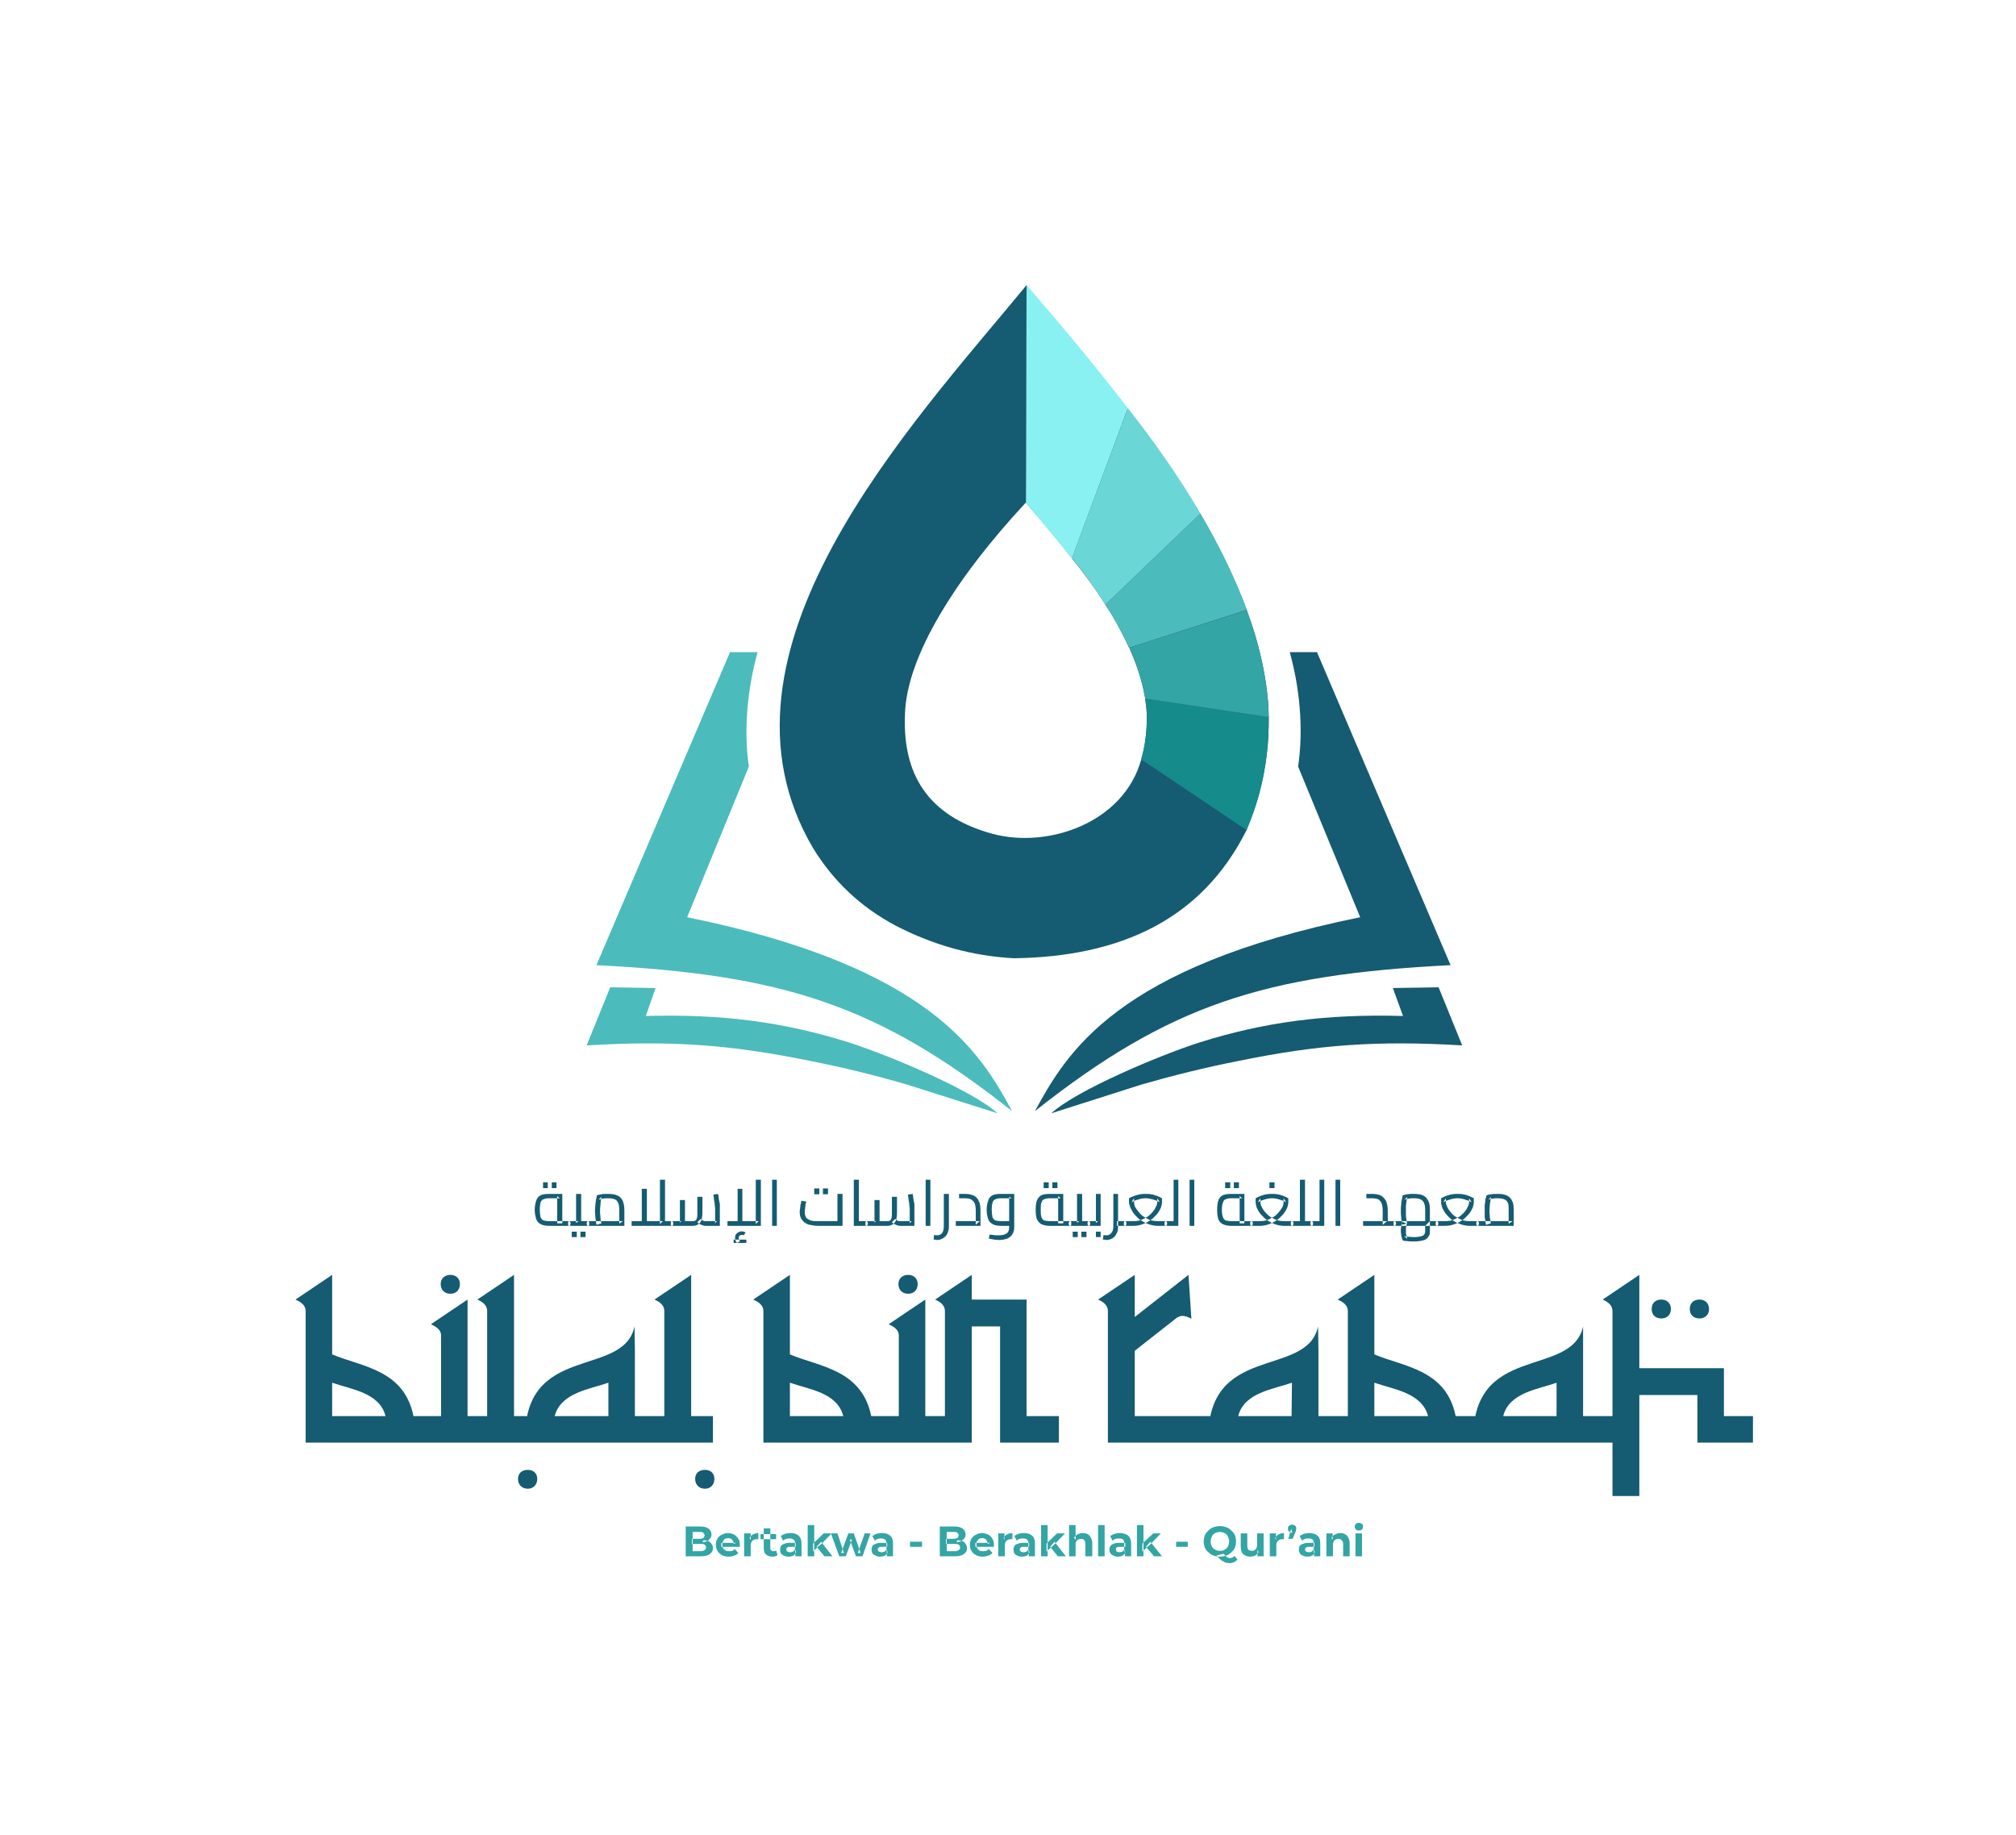 <svg width="511" height="465" viewBox="0 0 511 465" fill="none" xmlns="http://www.w3.org/2000/svg">
<path fill-rule="evenodd" clip-rule="evenodd" d="M173.811 394.376V386.831H177.491C178.411 386.831 179.148 387.015 179.608 387.383C180.068 387.751 180.344 388.212 180.344 388.856C180.344 389.224 180.252 389.592 179.976 389.868C179.792 390.144 179.608 390.328 179.24 390.512C178.872 390.696 178.503 390.788 178.043 390.788L178.319 390.328C178.78 390.328 179.148 390.42 179.516 390.512C179.884 390.696 180.16 390.88 180.344 391.248C180.62 391.524 180.712 391.892 180.712 392.352C180.712 392.996 180.436 393.456 179.884 393.824C179.424 394.192 178.687 394.376 177.675 394.376H173.811ZM175.559 393.088H177.583C178.043 393.088 178.319 392.996 178.595 392.812C178.78 392.72 178.964 392.444 178.964 392.168C178.964 391.8 178.78 391.616 178.595 391.432C178.319 391.248 178.043 391.248 177.583 391.248H175.375V389.96H177.215C177.675 389.96 178.043 389.868 178.227 389.776C178.411 389.592 178.595 389.316 178.595 389.04C178.595 388.764 178.411 388.58 178.227 388.396C178.043 388.212 177.675 388.212 177.215 388.212H175.559V393.088ZM184.76 394.468C184.116 394.468 183.472 394.376 183.012 394.1C182.552 393.824 182.092 393.456 181.816 392.996C181.632 392.536 181.448 392.076 181.448 391.524C181.448 390.88 181.54 390.42 181.816 389.96C182.092 389.5 182.46 389.132 182.92 388.948C183.38 388.672 183.932 388.488 184.484 388.488C185.128 388.488 185.588 388.672 186.048 388.856C186.509 389.132 186.877 389.5 187.153 389.96C187.429 390.328 187.521 390.88 187.521 391.524C187.521 391.616 187.521 391.616 187.521 391.708C187.521 391.8 187.521 391.892 187.521 391.984H182.828V390.972H186.601L185.956 391.248C185.956 390.972 185.956 390.696 185.772 390.512C185.68 390.236 185.496 390.144 185.312 389.96C185.036 389.868 184.852 389.776 184.576 389.776C184.3 389.776 184.024 389.868 183.748 389.96C183.564 390.144 183.38 390.236 183.288 390.512C183.196 390.696 183.104 390.972 183.104 391.34V391.524C183.104 391.892 183.196 392.168 183.288 392.352C183.472 392.628 183.656 392.812 183.932 392.904C184.116 393.088 184.484 393.088 184.76 393.088C185.128 393.088 185.404 393.088 185.588 392.996C185.864 392.904 186.048 392.72 186.232 392.536L187.153 393.548C186.877 393.824 186.509 394.1 186.14 394.192C185.68 394.376 185.22 394.468 184.76 394.468ZM188.625 394.376V388.58H190.281V390.236L190.005 389.776C190.189 389.316 190.465 389.04 190.833 388.856C191.201 388.672 191.661 388.488 192.213 388.488V390.052C192.121 390.052 192.121 390.052 192.029 390.052C191.937 390.052 191.937 390.052 191.845 390.052C191.385 390.052 191.017 390.144 190.741 390.42C190.465 390.696 190.281 391.064 190.281 391.616V394.376H188.625ZM195.802 394.468C195.066 394.468 194.606 394.284 194.146 393.916C193.777 393.64 193.593 393.088 193.593 392.352V387.291H195.25V392.352C195.25 392.628 195.342 392.812 195.526 392.904C195.618 393.088 195.802 393.088 195.986 393.088C196.262 393.088 196.538 393.088 196.722 392.904L197.09 394.1C196.998 394.192 196.722 394.284 196.538 394.376C196.262 394.468 195.986 394.468 195.802 394.468ZM192.765 390.052V388.764H196.722V390.052H192.765ZM201.599 394.376V393.272L201.506 392.996V390.972C201.506 390.604 201.414 390.328 201.138 390.144C200.954 389.96 200.586 389.868 200.218 389.868C199.85 389.868 199.574 389.868 199.298 389.96C198.93 390.052 198.746 390.236 198.47 390.42L197.918 389.224C198.194 389.04 198.562 388.856 199.022 388.672C199.482 388.58 199.942 388.488 200.402 388.488C201.322 388.488 201.967 388.764 202.427 389.132C202.887 389.592 203.163 390.236 203.163 391.064V394.376H201.599ZM199.85 394.468C199.39 394.468 199.022 394.376 198.654 394.192C198.378 394.1 198.102 393.824 197.918 393.64C197.826 393.364 197.734 392.996 197.734 392.72C197.734 392.352 197.826 392.076 197.918 391.8C198.102 391.524 198.378 391.34 198.746 391.248C199.114 391.064 199.574 390.972 200.218 390.972H201.691V391.984H200.402C199.942 391.984 199.666 391.984 199.574 392.168C199.39 392.26 199.298 392.444 199.298 392.628C199.298 392.812 199.39 392.996 199.574 393.18C199.758 393.272 199.942 393.364 200.31 393.364C200.586 393.364 200.77 393.272 201.046 393.18C201.23 392.996 201.414 392.812 201.506 392.536L201.783 393.364C201.599 393.732 201.414 394.008 201.138 394.192C200.77 394.376 200.402 394.468 199.85 394.468ZM206.107 393.18V391.156L208.775 388.58H210.8L208.223 391.248L207.303 391.984L206.107 393.18ZM204.727 394.376V386.463H206.383V394.376H204.727ZM208.959 394.376L207.027 391.984L208.131 390.696L210.984 394.376H208.959ZM212.732 394.376L210.616 388.58H212.272L213.928 393.548H213.192L215.032 388.58H216.412L218.161 393.548H217.425L219.173 388.58H220.645L218.621 394.376H216.965L215.4 390.144H215.952L214.388 394.376H212.732ZM224.786 394.376V393.272L224.694 392.996V390.972C224.694 390.604 224.602 390.328 224.325 390.144C224.141 389.96 223.773 389.868 223.405 389.868C223.037 389.868 222.761 389.868 222.485 389.96C222.209 390.052 221.933 390.236 221.749 390.42L221.105 389.224C221.381 389.04 221.841 388.856 222.209 388.672C222.669 388.58 223.129 388.488 223.589 388.488C224.51 388.488 225.154 388.764 225.614 389.132C226.166 389.592 226.35 390.236 226.35 391.064V394.376H224.786ZM223.037 394.468C222.577 394.468 222.209 394.376 221.933 394.192C221.565 394.1 221.289 393.824 221.105 393.64C221.013 393.364 220.921 392.996 220.921 392.72C220.921 392.352 221.013 392.076 221.105 391.8C221.289 391.524 221.565 391.34 221.933 391.248C222.301 391.064 222.761 390.972 223.405 390.972H224.878V391.984H223.589C223.129 391.984 222.853 391.984 222.761 392.168C222.577 392.26 222.485 392.444 222.485 392.628C222.485 392.812 222.577 392.996 222.761 393.18C222.945 393.272 223.129 393.364 223.497 393.364C223.773 393.364 223.957 393.272 224.233 393.18C224.418 392.996 224.602 392.812 224.694 392.536L224.97 393.364C224.878 393.732 224.602 394.008 224.325 394.192C223.957 394.376 223.589 394.468 223.037 394.468ZM230.674 391.984V390.696H233.711V391.984H230.674ZM238.219 394.376V386.831H241.9C242.82 386.831 243.556 387.015 244.016 387.383C244.476 387.751 244.752 388.212 244.752 388.856C244.752 389.224 244.66 389.592 244.384 389.868C244.2 390.144 243.924 390.328 243.648 390.512C243.28 390.696 242.912 390.788 242.452 390.788L242.636 390.328C243.188 390.328 243.556 390.42 243.924 390.512C244.292 390.696 244.568 390.88 244.752 391.248C244.936 391.524 245.12 391.892 245.12 392.352C245.12 392.996 244.844 393.456 244.292 393.824C243.832 394.192 243.096 394.376 242.084 394.376H238.219ZM239.968 393.088H241.992C242.452 393.088 242.728 392.996 243.004 392.812C243.188 392.72 243.372 392.444 243.372 392.168C243.372 391.8 243.188 391.616 243.004 391.432C242.728 391.248 242.452 391.248 241.992 391.248H239.784V389.96H241.624C242.084 389.96 242.36 389.868 242.636 389.776C242.82 389.592 243.004 389.316 243.004 389.04C243.004 388.764 242.82 388.58 242.636 388.396C242.36 388.212 242.084 388.212 241.624 388.212H239.968V393.088ZM249.169 394.468C248.525 394.468 247.881 394.376 247.421 394.1C246.868 393.824 246.5 393.456 246.224 392.996C245.948 392.536 245.856 392.076 245.856 391.524C245.856 390.88 245.948 390.42 246.224 389.96C246.5 389.5 246.868 389.132 247.329 388.948C247.789 388.672 248.341 388.488 248.893 388.488C249.537 388.488 249.997 388.672 250.457 388.856C250.917 389.132 251.285 389.5 251.561 389.96C251.837 390.328 251.929 390.88 251.929 391.524C251.929 391.616 251.929 391.616 251.929 391.708C251.929 391.8 251.929 391.892 251.929 391.984H247.237V390.972H251.009L250.365 391.248C250.365 390.972 250.273 390.696 250.181 390.512C250.089 390.236 249.905 390.144 249.721 389.96C249.445 389.868 249.261 389.776 248.985 389.776C248.617 389.776 248.433 389.868 248.157 389.96C247.973 390.144 247.789 390.236 247.697 390.512C247.513 390.696 247.513 390.972 247.513 391.34V391.524C247.513 391.892 247.605 392.168 247.697 392.352C247.881 392.628 248.065 392.812 248.249 392.904C248.525 393.088 248.801 393.088 249.169 393.088C249.537 393.088 249.721 393.088 249.997 392.996C250.181 392.904 250.457 392.72 250.641 392.536L251.561 393.548C251.285 393.824 250.917 394.1 250.549 394.192C250.089 394.376 249.629 394.468 249.169 394.468ZM253.033 394.376V388.58H254.597V390.236L254.413 389.776C254.597 389.316 254.874 389.04 255.242 388.856C255.61 388.672 256.07 388.488 256.622 388.488V390.052C256.53 390.052 256.53 390.052 256.438 390.052C256.346 390.052 256.346 390.052 256.254 390.052C255.794 390.052 255.426 390.144 255.15 390.42C254.874 390.696 254.689 391.064 254.689 391.616V394.376H253.033ZM260.762 394.376V393.272L260.67 392.996V390.972C260.67 390.604 260.578 390.328 260.302 390.144C260.118 389.96 259.75 389.868 259.382 389.868C259.014 389.868 258.738 389.868 258.462 389.96C258.094 390.052 257.91 390.236 257.726 390.42L257.082 389.224C257.358 389.04 257.818 388.856 258.186 388.672C258.646 388.58 259.106 388.488 259.566 388.488C260.486 388.488 261.13 388.764 261.59 389.132C262.142 389.592 262.326 390.236 262.326 391.064V394.376H260.762ZM259.014 394.468C258.554 394.468 258.186 394.376 257.818 394.192C257.542 394.1 257.266 393.824 257.082 393.64C256.99 393.364 256.898 392.996 256.898 392.72C256.898 392.352 256.99 392.076 257.082 391.8C257.266 391.524 257.542 391.34 257.91 391.248C258.278 391.064 258.738 390.972 259.382 390.972H260.854V391.984H259.566C259.106 391.984 258.83 391.984 258.738 392.168C258.554 392.26 258.462 392.444 258.462 392.628C258.462 392.812 258.554 392.996 258.738 393.18C258.922 393.272 259.106 393.364 259.474 393.364C259.75 393.364 259.934 393.272 260.21 393.18C260.394 392.996 260.578 392.812 260.67 392.536L260.946 393.364C260.762 393.732 260.578 394.008 260.302 394.192C259.934 394.376 259.566 394.468 259.014 394.468ZM265.271 393.18V391.156L267.939 388.58H269.964L267.387 391.248L266.559 391.984L265.271 393.18ZM263.891 394.376V386.463H265.547V394.376H263.891ZM268.123 394.376L266.191 391.984L267.295 390.696L270.148 394.376H268.123ZM274.472 388.488C274.932 388.488 275.3 388.58 275.668 388.764C276.036 388.948 276.312 389.224 276.496 389.684C276.68 390.052 276.864 390.512 276.864 391.064V394.376H275.116V391.34C275.116 390.88 275.024 390.512 274.84 390.328C274.656 390.052 274.38 389.96 274.012 389.96C273.736 389.96 273.46 390.052 273.276 390.144C273.092 390.236 272.908 390.42 272.816 390.604C272.632 390.88 272.632 391.156 272.632 391.524V394.376H270.976V386.463H272.632V390.236L272.264 389.684C272.448 389.316 272.724 389.04 273.092 388.856C273.46 388.672 273.92 388.488 274.472 388.488ZM278.337 394.376V386.463H279.993V394.376H278.337ZM285.146 394.376V393.272L284.961 392.996V390.972C284.961 390.604 284.869 390.328 284.685 390.144C284.409 389.96 284.133 389.868 283.673 389.868C283.397 389.868 283.029 389.868 282.753 389.96C282.477 390.052 282.201 390.236 282.017 390.42L281.373 389.224C281.741 389.04 282.109 388.856 282.569 388.672C282.937 388.58 283.397 388.488 283.857 388.488C284.777 388.488 285.422 388.764 285.974 389.132C286.434 389.592 286.71 390.236 286.71 391.064V394.376H285.146ZM283.305 394.468C282.937 394.468 282.477 394.376 282.201 394.192C281.833 394.1 281.649 393.824 281.465 393.64C281.281 393.364 281.189 392.996 281.189 392.72C281.189 392.352 281.281 392.076 281.465 391.8C281.649 391.524 281.833 391.34 282.201 391.248C282.569 391.064 283.121 390.972 283.673 390.972H285.238V391.984H283.857C283.489 391.984 283.213 391.984 283.029 392.168C282.845 392.26 282.845 392.444 282.845 392.628C282.845 392.812 282.937 392.996 283.029 393.18C283.213 393.272 283.489 393.364 283.765 393.364C284.041 393.364 284.317 393.272 284.501 393.18C284.777 392.996 284.869 392.812 284.961 392.536L285.238 393.364C285.146 393.732 284.869 394.008 284.593 394.192C284.225 394.376 283.857 394.468 283.305 394.468ZM289.562 393.18V391.156L292.322 388.58H294.255L291.678 391.248L290.85 391.984L289.562 393.18ZM288.182 394.376V386.463H289.838V394.376H288.182ZM292.506 394.376L290.482 391.984L291.586 390.696L294.531 394.376H292.506ZM298.119 391.984V390.696H301.064V391.984H298.119ZM309.253 394.468C308.609 394.468 308.057 394.376 307.596 394.192C307.044 394.008 306.676 393.732 306.308 393.364C305.94 393.088 305.572 392.628 305.388 392.168C305.204 391.708 305.112 391.156 305.112 390.604C305.112 390.052 305.204 389.592 305.388 389.04C305.572 388.58 305.94 388.212 306.308 387.844C306.676 387.475 307.044 387.199 307.596 387.015C308.057 386.831 308.609 386.739 309.253 386.739C309.805 386.739 310.357 386.831 310.817 387.015C311.369 387.199 311.737 387.475 312.105 387.844C312.473 388.212 312.841 388.58 313.025 389.04C313.209 389.5 313.301 390.052 313.301 390.604C313.301 391.156 313.209 391.708 313.025 392.168C312.841 392.628 312.473 393.088 312.105 393.364C311.737 393.732 311.369 394.008 310.817 394.192C310.357 394.376 309.805 394.468 309.253 394.468ZM311.645 396.125C311.369 396.125 311.093 396.033 310.817 396.033C310.541 395.941 310.357 395.849 310.081 395.665C309.805 395.573 309.529 395.389 309.253 395.112C308.977 394.836 308.701 394.56 308.333 394.192L310.173 393.732C310.357 394.008 310.541 394.192 310.725 394.376C310.909 394.56 311.093 394.652 311.185 394.744C311.369 394.744 311.553 394.836 311.737 394.836C312.197 394.836 312.565 394.652 312.933 394.284L313.669 395.204C313.209 395.757 312.473 396.125 311.645 396.125ZM309.253 392.996C309.529 392.996 309.897 392.996 310.173 392.812C310.449 392.72 310.633 392.536 310.909 392.352C311.093 392.168 311.277 391.892 311.369 391.616C311.461 391.34 311.553 390.972 311.553 390.604C311.553 390.236 311.461 389.96 311.369 389.684C311.277 389.316 311.093 389.132 310.909 388.856C310.633 388.672 310.449 388.488 310.173 388.396C309.897 388.304 309.529 388.212 309.253 388.212C308.885 388.212 308.609 388.304 308.241 388.396C307.965 388.488 307.78 388.672 307.504 388.856C307.32 389.132 307.136 389.316 307.044 389.684C306.952 389.96 306.86 390.236 306.86 390.604C306.86 390.972 306.952 391.34 307.044 391.616C307.136 391.892 307.32 392.168 307.504 392.352C307.78 392.536 307.965 392.72 308.241 392.812C308.609 392.996 308.885 392.996 309.253 392.996ZM316.89 394.468C316.43 394.468 316.062 394.376 315.694 394.192C315.233 394.008 314.957 393.732 314.773 393.364C314.589 392.904 314.497 392.444 314.497 391.892V388.58H316.154V391.616C316.154 392.076 316.246 392.444 316.43 392.72C316.614 392.904 316.982 392.996 317.35 392.996C317.534 392.996 317.81 392.996 317.994 392.812C318.178 392.72 318.362 392.536 318.454 392.352C318.546 392.076 318.638 391.8 318.638 391.432V388.58H320.294V394.376H318.73V392.812L319.006 393.272C318.822 393.64 318.546 393.916 318.178 394.192C317.81 394.376 317.35 394.468 316.89 394.468ZM321.858 394.376V388.58H323.423V390.236L323.239 389.776C323.423 389.316 323.699 389.04 324.067 388.856C324.435 388.672 324.895 388.488 325.447 388.488V390.052C325.355 390.052 325.263 390.052 325.263 390.052C325.171 390.052 325.171 390.052 325.079 390.052C324.619 390.052 324.251 390.144 323.975 390.42C323.699 390.696 323.515 391.064 323.515 391.616V394.376H321.858ZM326.551 389.96L327.287 387.383L327.563 388.396C327.195 388.396 327.011 388.304 326.735 388.12C326.551 387.936 326.459 387.659 326.459 387.383C326.459 387.015 326.551 386.831 326.735 386.647C327.011 386.463 327.195 386.371 327.471 386.371C327.839 386.371 328.023 386.463 328.299 386.647C328.483 386.831 328.575 387.015 328.575 387.383C328.575 387.475 328.575 387.567 328.483 387.659C328.483 387.751 328.483 387.844 328.483 387.936C328.391 388.12 328.391 388.212 328.299 388.396L327.655 389.96H326.551ZM333.084 394.376V393.272L332.992 392.996V390.972C332.992 390.604 332.9 390.328 332.716 390.144C332.44 389.96 332.164 389.868 331.704 389.868C331.336 389.868 331.06 389.868 330.784 389.96C330.507 390.052 330.231 390.236 330.047 390.42L329.403 389.224C329.771 389.04 330.139 388.856 330.507 388.672C330.968 388.58 331.428 388.488 331.888 388.488C332.808 388.488 333.452 388.764 333.912 389.132C334.464 389.592 334.648 390.236 334.648 391.064V394.376H333.084ZM331.336 394.468C330.876 394.468 330.507 394.376 330.231 394.192C329.863 394.1 329.587 393.824 329.495 393.64C329.311 393.364 329.219 392.996 329.219 392.72C329.219 392.352 329.311 392.076 329.403 391.8C329.587 391.524 329.863 391.34 330.231 391.248C330.599 391.064 331.06 390.972 331.704 390.972H333.176V391.984H331.888C331.428 391.984 331.152 391.984 331.06 392.168C330.876 392.26 330.784 392.444 330.784 392.628C330.784 392.812 330.876 392.996 331.06 393.18C331.244 393.272 331.52 393.364 331.796 393.364C332.072 393.364 332.256 393.272 332.532 393.18C332.716 392.996 332.9 392.812 332.992 392.536L333.268 393.364C333.176 393.732 332.9 394.008 332.624 394.192C332.256 394.376 331.888 394.468 331.336 394.468ZM339.709 388.488C340.169 388.488 340.537 388.58 340.905 388.764C341.273 388.948 341.549 389.224 341.733 389.684C342.009 390.052 342.101 390.512 342.101 391.064V394.376H340.445V391.34C340.445 390.88 340.353 390.512 340.077 390.328C339.893 390.052 339.617 389.96 339.249 389.96C338.973 389.96 338.697 390.052 338.513 390.144C338.329 390.236 338.144 390.42 338.052 390.604C337.96 390.88 337.868 391.156 337.868 391.524V394.376H336.212V388.58H337.776V390.236L337.5 389.684C337.684 389.316 337.96 389.04 338.421 388.856C338.789 388.672 339.157 388.488 339.709 388.488ZM343.573 394.376V388.58H345.229V394.376H343.573ZM344.401 387.844C344.125 387.844 343.849 387.751 343.665 387.567C343.481 387.383 343.389 387.107 343.389 386.831C343.389 386.647 343.481 386.371 343.665 386.187C343.849 386.003 344.125 385.911 344.401 385.911C344.769 385.911 344.953 386.003 345.229 386.187C345.413 386.371 345.505 386.555 345.505 386.831C345.505 387.107 345.413 387.383 345.229 387.567C345.045 387.751 344.769 387.844 344.401 387.844Z" fill="#32A5A4"/>
<path fill-rule="evenodd" clip-rule="evenodd" d="M139.214 310.645C138.202 310.645 137.466 310.461 137.006 310.185C136.454 309.909 136.086 309.449 135.902 308.897C135.718 308.253 135.534 307.517 135.534 306.597C135.534 305.677 135.718 304.849 135.902 304.297C136.086 303.652 136.454 303.192 137.006 302.916C137.466 302.64 138.202 302.548 139.214 302.548H142.527V310.001H141.239V303.1L141.883 303.652H139.214C138.57 303.652 138.11 303.744 137.742 303.928C137.374 304.02 137.19 304.297 137.006 304.757C136.914 305.125 136.822 305.769 136.822 306.597C136.822 307.333 136.914 307.977 137.006 308.437C137.19 308.805 137.374 309.081 137.742 309.265C138.11 309.357 138.57 309.449 139.214 309.449H144.275V310.645H139.214ZM144.275 310.645V309.449C144.367 309.449 144.367 309.449 144.459 309.541C144.459 309.541 144.551 309.541 144.551 309.633C144.551 309.633 144.551 309.725 144.551 309.817C144.643 309.909 144.643 309.909 144.643 310.001C144.643 310.093 144.643 310.185 144.551 310.277C144.551 310.369 144.551 310.369 144.551 310.461C144.551 310.553 144.459 310.553 144.459 310.553C144.367 310.645 144.367 310.645 144.275 310.645ZM137.65 301.076V299.604H138.846V301.076H137.65ZM139.858 301.076V299.604H141.055V301.076H139.858ZM147.311 310.645V309.449H149.06V310.645H147.311ZM149.06 310.645V309.449C149.152 309.449 149.152 309.449 149.244 309.541C149.244 309.541 149.336 309.541 149.336 309.633C149.336 309.633 149.336 309.725 149.336 309.817C149.336 309.909 149.336 309.909 149.336 310.001C149.336 310.093 149.336 310.185 149.336 310.277C149.336 310.369 149.336 310.369 149.336 310.461C149.336 310.553 149.244 310.553 149.244 310.553C149.152 310.645 149.152 310.645 149.06 310.645ZM144.275 310.645C144.183 310.645 144.183 310.645 144.091 310.553C144.091 310.553 144.091 310.553 143.999 310.461C143.999 310.369 143.999 310.369 143.999 310.277C143.999 310.185 143.999 310.093 143.999 310.001C143.999 309.909 143.999 309.817 143.999 309.725C143.999 309.633 143.999 309.633 144.091 309.541C144.183 309.449 144.183 309.449 144.275 309.449V310.645ZM144.275 310.645V309.449H146.667L146.023 309.909V302.548H147.311V310.645H144.275ZM144.919 313.498V312.118H146.207V313.498H144.919ZM147.127 313.498V312.118H148.416V313.498H147.127ZM149.06 310.645V309.449H157.893L156.973 310.093V306.689C156.973 305.861 156.881 305.309 156.697 304.849C156.513 304.389 156.237 304.113 155.868 303.928C155.408 303.744 154.856 303.652 154.12 303.652C153.66 303.652 153.2 303.652 152.74 303.744C152.372 303.836 152.004 303.928 151.728 304.02L152.464 303.284C152.464 303.468 152.372 303.836 152.28 304.205C152.28 304.665 152.188 305.033 152.188 305.493C152.096 305.953 152.096 306.413 152.096 306.873C152.096 307.333 152.096 307.793 152.188 308.253C152.188 308.621 152.28 309.081 152.28 309.357C152.372 309.725 152.372 309.909 152.464 310.001L151.268 310.369C151.176 310.277 151.084 310.001 151.084 309.633C150.992 309.357 150.992 308.897 150.9 308.437C150.9 307.885 150.808 307.425 150.808 306.873C150.808 306.321 150.9 305.769 150.9 305.309C150.992 304.849 150.992 304.389 151.084 303.928C151.176 303.56 151.268 303.192 151.268 302.916C151.544 302.824 151.912 302.732 152.464 302.64C152.924 302.548 153.476 302.548 154.12 302.548C155.04 302.548 155.776 302.64 156.421 302.916C157.065 303.192 157.525 303.652 157.801 304.205C158.077 304.849 158.261 305.585 158.261 306.689V310.645H149.06ZM149.06 310.645C148.968 310.645 148.968 310.645 148.876 310.553C148.876 310.553 148.784 310.553 148.784 310.461C148.784 310.369 148.784 310.369 148.784 310.277C148.692 310.185 148.692 310.093 148.692 310.001C148.692 309.909 148.784 309.817 148.784 309.725C148.784 309.633 148.784 309.633 148.876 309.541C148.876 309.449 148.968 309.449 149.06 309.449V310.645ZM168.566 310.645V309.449H170.314V310.645H168.566ZM160.101 310.645V309.449H168.014L167.278 310.185V298.96H168.566V310.645H160.101ZM162.677 309.449V301.26H163.966V309.449H162.677ZM170.314 310.645V309.449C170.406 309.449 170.406 309.449 170.498 309.541C170.498 309.541 170.59 309.541 170.59 309.633C170.59 309.633 170.59 309.725 170.59 309.817C170.682 309.909 170.682 309.909 170.682 310.001C170.682 310.093 170.682 310.185 170.59 310.277C170.59 310.369 170.59 310.369 170.59 310.461C170.59 310.553 170.498 310.553 170.498 310.553C170.406 310.645 170.406 310.645 170.314 310.645ZM178.872 310.645C178.503 310.645 178.135 310.553 177.767 310.369C177.399 310.277 177.031 310.001 176.755 309.725L177.583 308.897C177.859 309.081 178.043 309.265 178.227 309.357C178.411 309.449 178.595 309.449 178.872 309.449H181.724L181.264 310.001V306.137C181.264 305.953 181.172 305.677 181.172 305.309C181.172 304.941 181.08 304.573 180.988 304.113C180.988 303.652 180.896 303.192 180.804 302.732L182 302.548C182.092 302.916 182.184 303.284 182.184 303.744C182.276 304.205 182.368 304.665 182.46 305.125C182.46 305.493 182.46 305.861 182.46 306.137V310.645H178.872ZM170.314 310.645V309.449H172.707L172.339 309.817V304.113H173.627V310.645H170.314ZM173.627 310.645V309.449H175.467C175.835 309.449 176.111 309.449 176.295 309.265C176.479 309.173 176.571 308.989 176.663 308.621C176.755 308.345 176.755 307.885 176.755 307.241V303.284H178.043V307.241C178.043 308.069 177.951 308.713 177.767 309.265C177.583 309.725 177.307 310.093 176.939 310.277C176.571 310.553 176.019 310.645 175.467 310.645H173.627ZM170.314 310.645C170.222 310.645 170.222 310.645 170.13 310.553C170.13 310.553 170.038 310.553 170.038 310.461C170.038 310.369 170.038 310.369 170.038 310.277C170.038 310.185 170.038 310.093 170.038 310.001C170.038 309.909 170.038 309.817 170.038 309.725C170.038 309.633 170.038 309.633 170.13 309.541C170.13 309.449 170.222 309.449 170.314 309.449V310.645ZM184.392 310.645V309.449H192.305L191.569 310.185V298.96H192.857V310.645H184.392ZM186.969 309.449V301.26H188.165V309.449H186.969ZM186.785 314.97C186.693 314.786 186.509 314.51 186.417 314.326C186.324 314.142 186.324 313.958 186.324 313.682C186.324 313.406 186.324 313.13 186.509 312.854C186.693 312.578 186.877 312.394 187.153 312.302C187.429 312.118 187.705 312.026 187.981 312.026C188.165 312.026 188.349 312.118 188.533 312.118C188.717 312.21 188.809 312.21 188.993 312.302L188.533 313.038C188.441 313.038 188.349 312.946 188.257 312.946C188.257 312.946 188.165 312.946 188.073 312.946C187.797 312.946 187.613 313.038 187.429 313.13C187.337 313.314 187.245 313.498 187.245 313.682C187.245 313.866 187.245 313.958 187.337 314.142C187.337 314.234 187.429 314.326 187.613 314.51L186.785 314.97ZM185.956 314.97V314.142H189.177V314.97H185.956ZM195.71 310.645V298.96H196.906V310.645H195.71ZM207.487 310.645C206.475 310.645 205.555 310.461 204.819 310.277C204.175 310.001 203.623 309.633 203.255 309.081C202.887 308.621 202.703 307.977 202.703 307.149C202.703 306.873 202.703 306.597 202.795 306.321C202.795 306.045 202.887 305.769 202.887 305.401C202.979 305.125 202.979 304.941 203.071 304.665C203.071 304.481 203.071 304.297 203.163 304.297L204.359 304.481C204.359 304.665 204.267 304.941 204.175 305.217C204.175 305.493 204.083 305.861 204.083 306.137C203.991 306.505 203.991 306.873 203.991 307.149C203.991 307.517 203.991 307.885 204.175 308.161C204.267 308.529 204.451 308.713 204.727 308.897C205.003 309.081 205.371 309.265 205.831 309.357C206.291 309.449 206.843 309.449 207.487 309.449H212.272V302.548H213.56V310.645H207.487ZM206.383 302.64V301.168H207.671V302.64H206.383ZM208.591 302.64V301.168H209.88V302.64H208.591ZM217.701 310.645V309.449H219.633V310.645H217.701ZM216.412 310.645V298.96H217.701V310.645H216.412ZM219.633 310.645V309.449C219.725 309.449 219.725 309.449 219.817 309.541C219.817 309.541 219.909 309.541 219.909 309.633C219.909 309.633 219.909 309.725 219.909 309.817C220.001 309.909 220.001 309.909 220.001 310.001C220.001 310.093 220.001 310.185 219.909 310.277C219.909 310.369 219.909 310.369 219.909 310.461C219.909 310.553 219.817 310.553 219.817 310.553C219.725 310.645 219.725 310.645 219.633 310.645ZM228.19 310.645C227.822 310.645 227.454 310.553 227.086 310.369C226.718 310.277 226.35 310.001 226.074 309.725L226.902 308.897C227.178 309.081 227.362 309.265 227.546 309.357C227.73 309.449 227.914 309.449 228.19 309.449H231.042L230.582 310.001V306.137C230.582 305.953 230.49 305.677 230.49 305.309C230.49 304.941 230.398 304.573 230.306 304.113C230.306 303.652 230.214 303.192 230.122 302.732L231.318 302.548C231.41 302.916 231.502 303.284 231.502 303.744C231.594 304.205 231.686 304.665 231.778 305.125C231.778 305.493 231.778 305.861 231.778 306.137V310.645H228.19ZM219.633 310.645V309.449H222.025L221.657 309.817V304.113H222.945V310.645H219.633ZM222.945 310.645V309.449H224.786C225.154 309.449 225.43 309.449 225.614 309.265C225.798 309.173 225.89 308.989 225.982 308.621C226.074 308.345 226.074 307.885 226.074 307.241V303.284H227.362V307.241C227.362 308.069 227.27 308.713 227.086 309.265C226.902 309.725 226.626 310.093 226.258 310.277C225.89 310.553 225.338 310.645 224.786 310.645H222.945ZM219.633 310.645C219.541 310.645 219.541 310.645 219.449 310.553C219.449 310.553 219.357 310.553 219.357 310.461C219.357 310.369 219.357 310.369 219.357 310.277C219.357 310.185 219.357 310.093 219.357 310.001C219.357 309.909 219.357 309.817 219.357 309.725C219.357 309.633 219.357 309.633 219.449 309.541C219.449 309.449 219.541 309.449 219.633 309.449V310.645ZM234.631 310.645V298.96H235.827V310.645H234.631ZM237.575 314.234C237.391 314.234 237.207 314.142 237.115 314.142C236.931 314.142 236.747 314.142 236.655 314.142L236.747 312.946C236.931 312.946 237.023 313.038 237.207 313.038C237.299 313.038 237.483 313.038 237.575 313.038C238.035 313.038 238.495 312.854 238.771 312.486C239.047 312.118 239.231 311.565 239.231 310.829V302.548H240.52V310.829C240.52 311.565 240.336 312.118 240.152 312.578C239.876 313.13 239.507 313.498 239.047 313.774C238.587 314.05 238.127 314.234 237.575 314.234ZM242.268 310.645V309.449H248.341L247.329 310.369V306.873C247.329 306.045 247.237 305.401 247.052 304.941C246.868 304.481 246.5 304.205 246.132 303.928C245.672 303.744 245.12 303.652 244.476 303.652H243.096V302.548H244.476C245.304 302.548 246.04 302.64 246.684 302.916C247.329 303.192 247.789 303.652 248.065 304.297C248.433 304.941 248.525 305.769 248.525 306.873V310.645H242.268ZM253.217 314.234C252.849 314.234 252.481 314.142 252.021 314.142C251.653 314.05 251.193 313.958 250.641 313.866L250.825 312.854C251.377 312.946 251.929 312.946 252.297 313.038C252.665 313.038 252.941 313.038 253.217 313.038C254.137 313.038 254.782 312.854 255.242 312.486C255.61 312.21 255.794 311.657 255.794 311.013V303.284L256.438 303.652H253.769C253.125 303.652 252.665 303.744 252.297 303.928C251.929 304.02 251.745 304.297 251.561 304.757C251.469 305.125 251.377 305.769 251.377 306.597C251.377 307.333 251.469 307.977 251.561 308.437C251.745 308.805 251.929 309.081 252.297 309.265C252.665 309.357 253.125 309.449 253.769 309.449H255.794V310.645H253.769C252.757 310.645 252.021 310.461 251.561 310.185C251.009 309.909 250.641 309.449 250.457 308.897C250.273 308.253 250.089 307.517 250.089 306.597C250.089 305.677 250.273 304.849 250.457 304.297C250.641 303.652 251.009 303.192 251.561 302.916C252.021 302.64 252.757 302.548 253.769 302.548H257.082V311.013C257.082 311.75 256.898 312.302 256.622 312.762C256.346 313.222 255.886 313.59 255.334 313.866C254.782 314.05 254.045 314.234 253.217 314.234ZM266.099 310.645C265.179 310.645 264.443 310.461 263.891 310.185C263.431 309.909 263.063 309.449 262.787 308.897C262.603 308.253 262.511 307.517 262.511 306.597C262.511 305.677 262.603 304.849 262.787 304.297C263.063 303.652 263.431 303.192 263.891 302.916C264.443 302.64 265.179 302.548 266.099 302.548H269.503V310.001H268.215V303.1L268.859 303.652H266.099C265.547 303.652 264.995 303.744 264.627 303.928C264.351 304.02 264.075 304.297 263.983 304.757C263.799 305.125 263.799 305.769 263.799 306.597C263.799 307.333 263.799 307.977 263.983 308.437C264.075 308.805 264.351 309.081 264.627 309.265C264.995 309.357 265.547 309.449 266.099 309.449H271.252V310.645H266.099ZM271.252 310.645V309.449C271.252 309.449 271.344 309.449 271.436 309.541C271.436 309.541 271.436 309.541 271.528 309.633C271.528 309.633 271.528 309.725 271.528 309.817C271.528 309.909 271.528 309.909 271.528 310.001C271.528 310.093 271.528 310.185 271.528 310.277C271.528 310.369 271.528 310.369 271.528 310.461C271.436 310.553 271.436 310.553 271.436 310.553C271.344 310.645 271.252 310.645 271.252 310.645ZM264.535 301.076V299.604H265.823V301.076H264.535ZM266.743 301.076V299.604H268.031V301.076H266.743ZM274.288 310.645V309.449H276.036V310.645H274.288ZM276.036 310.645V309.449C276.036 309.449 276.128 309.449 276.128 309.541C276.22 309.541 276.22 309.541 276.22 309.633C276.312 309.633 276.312 309.725 276.312 309.817C276.312 309.909 276.312 309.909 276.312 310.001C276.312 310.093 276.312 310.185 276.312 310.277C276.312 310.369 276.312 310.369 276.22 310.461C276.22 310.553 276.22 310.553 276.128 310.553C276.128 310.645 276.036 310.645 276.036 310.645ZM271.252 310.645C271.16 310.645 271.16 310.645 271.068 310.553C271.068 310.553 270.976 310.553 270.976 310.461C270.976 310.369 270.976 310.369 270.884 310.277C270.884 310.185 270.884 310.093 270.884 310.001C270.884 309.909 270.884 309.817 270.976 309.725C270.976 309.633 270.976 309.633 271.068 309.541C271.068 309.449 271.16 309.449 271.252 309.449V310.645ZM271.252 310.645V309.449H273.552L273 309.909V302.548H274.288V310.645H271.252ZM271.896 313.498V312.118H273.184V313.498H271.896ZM274.104 313.498V312.118H275.392V313.498H274.104ZM276.036 310.645V309.449H278.337L277.785 309.909V302.548H278.981V310.645H276.036ZM276.036 310.645C275.944 310.645 275.852 310.645 275.852 310.553C275.76 310.553 275.76 310.553 275.76 310.461C275.76 310.369 275.668 310.369 275.668 310.277C275.668 310.185 275.668 310.093 275.668 310.001C275.668 309.909 275.668 309.817 275.668 309.725C275.76 309.633 275.76 309.633 275.76 309.541C275.852 309.449 275.944 309.449 276.036 309.449V310.645ZM277.785 313.498V312.118H278.981V313.498H277.785ZM283.121 310.645V309.449H285.146V310.645H283.121ZM280.453 314.234C280.361 314.234 280.177 314.142 279.993 314.142C279.901 314.142 279.717 314.142 279.533 314.142L279.717 312.946C279.809 312.946 279.993 313.038 280.085 313.038C280.269 313.038 280.361 313.038 280.453 313.038C281.005 313.038 281.373 312.854 281.649 312.486C282.017 312.118 282.201 311.565 282.201 310.829V302.548H283.397V310.829C283.397 311.565 283.305 312.118 283.029 312.578C282.753 313.13 282.477 313.498 282.017 313.774C281.557 314.05 281.005 314.234 280.453 314.234ZM285.146 310.645V309.449C285.238 309.449 285.33 309.449 285.33 309.541C285.422 309.541 285.422 309.541 285.422 309.633C285.422 309.633 285.514 309.725 285.514 309.817C285.514 309.909 285.514 309.909 285.514 310.001C285.514 310.093 285.514 310.185 285.514 310.277C285.514 310.369 285.422 310.369 285.422 310.461C285.422 310.553 285.422 310.553 285.33 310.553C285.33 310.645 285.238 310.645 285.146 310.645ZM285.146 310.645V309.449H287.354C287.998 309.449 288.642 309.357 289.194 309.173C289.838 308.897 290.39 308.621 290.85 308.345C291.31 307.977 291.77 307.609 292.138 307.149C292.506 306.689 292.783 306.321 292.967 305.861C293.243 305.401 293.335 304.941 293.335 304.573V303.652L293.979 304.665C293.335 304.297 292.783 304.113 292.138 303.928C291.494 303.744 290.942 303.652 290.39 303.652C289.838 303.652 289.194 303.744 288.642 303.928C287.998 304.113 287.354 304.297 286.802 304.665L287.446 303.652V304.573C287.446 304.941 287.538 305.401 287.722 305.861C287.998 306.321 288.274 306.689 288.642 307.149C289.01 307.609 289.378 307.977 289.93 308.345C290.39 308.621 290.942 308.897 291.494 309.173C292.138 309.357 292.783 309.449 293.427 309.449H295.451V310.645H293.427C292.598 310.645 291.77 310.461 291.034 310.185C290.298 309.909 289.654 309.541 289.01 309.173C288.458 308.713 287.906 308.161 287.538 307.701C287.078 307.149 286.802 306.597 286.526 306.045C286.342 305.493 286.158 305.033 286.158 304.573V303.652C286.618 303.376 287.17 303.192 287.63 303.008C288.09 302.824 288.55 302.732 289.01 302.64C289.47 302.548 289.93 302.548 290.39 302.548C290.85 302.548 291.31 302.548 291.77 302.64C292.23 302.732 292.69 302.824 293.151 303.008C293.611 303.192 294.071 303.376 294.531 303.652V304.573C294.531 305.033 294.439 305.493 294.255 306.045C293.979 306.597 293.703 307.149 293.243 307.701C292.783 308.161 292.322 308.713 291.678 309.173C291.126 309.541 290.482 309.909 289.746 310.185C289.01 310.461 288.182 310.645 287.354 310.645H285.146ZM285.146 310.645C285.146 310.645 285.053 310.645 285.053 310.553C284.961 310.553 284.961 310.553 284.869 310.461C284.869 310.369 284.869 310.369 284.869 310.277C284.869 310.185 284.869 310.093 284.869 310.001C284.869 309.909 284.869 309.817 284.869 309.725C284.869 309.633 284.961 309.633 284.961 309.541C285.053 309.449 285.053 309.449 285.146 309.449V310.645ZM295.451 310.645V309.449C295.543 309.449 295.635 309.449 295.635 309.541C295.727 309.541 295.727 309.541 295.727 309.633C295.727 309.633 295.819 309.725 295.819 309.817C295.819 309.909 295.819 309.909 295.819 310.001C295.819 310.093 295.819 310.185 295.819 310.277C295.819 310.369 295.727 310.369 295.727 310.461C295.727 310.553 295.727 310.553 295.635 310.553C295.635 310.645 295.543 310.645 295.451 310.645ZM297.475 310.645V298.96H298.671V310.645H297.475ZM295.451 310.645V309.449H297.475V310.645H295.451ZM295.451 310.645C295.451 310.645 295.359 310.645 295.267 310.553C295.267 310.553 295.267 310.553 295.175 310.461C295.175 310.369 295.175 310.369 295.175 310.277C295.175 310.185 295.175 310.093 295.175 310.001C295.175 309.909 295.175 309.817 295.175 309.725C295.175 309.633 295.267 309.633 295.267 309.541C295.359 309.449 295.359 309.449 295.451 309.449V310.645ZM301.524 310.645V298.96H302.72V310.645H301.524ZM312.105 310.645C311.185 310.645 310.449 310.461 309.897 310.185C309.345 309.909 308.977 309.449 308.793 308.897C308.609 308.253 308.517 307.517 308.517 306.597C308.517 305.677 308.609 304.849 308.793 304.297C308.977 303.652 309.345 303.192 309.897 302.916C310.449 302.64 311.185 302.548 312.105 302.548H315.417V310.001H314.221V303.1L314.865 303.652H312.105C311.461 303.652 311.001 303.744 310.633 303.928C310.357 304.02 310.081 304.297 309.989 304.757C309.805 305.125 309.713 305.769 309.713 306.597C309.713 307.333 309.805 307.977 309.989 308.437C310.081 308.805 310.357 309.081 310.633 309.265C311.001 309.357 311.461 309.449 312.105 309.449H317.166V310.645H312.105ZM317.166 310.645V309.449C317.258 309.449 317.35 309.449 317.35 309.541C317.442 309.541 317.442 309.541 317.442 309.633C317.534 309.633 317.534 309.725 317.534 309.817C317.534 309.909 317.534 309.909 317.534 310.001C317.534 310.093 317.534 310.185 317.534 310.277C317.534 310.369 317.534 310.369 317.442 310.461C317.442 310.553 317.442 310.553 317.35 310.553C317.35 310.645 317.258 310.645 317.166 310.645ZM310.541 301.076V299.604H311.829V301.076H310.541ZM312.749 301.076V299.604H314.037V301.076H312.749ZM317.258 310.645V309.449H319.374C320.018 309.449 320.662 309.357 321.214 309.173C321.858 308.897 322.41 308.621 322.87 308.345C323.423 307.977 323.791 307.609 324.159 307.149C324.527 306.689 324.803 306.321 325.079 305.861C325.263 305.401 325.355 304.941 325.355 304.573V303.652L325.999 304.665C325.355 304.297 324.803 304.113 324.159 303.928C323.607 303.744 322.962 303.652 322.41 303.652C321.858 303.652 321.214 303.744 320.662 303.928C320.018 304.113 319.466 304.297 318.822 304.665L319.466 303.652V304.573C319.466 304.941 319.558 305.401 319.834 305.861C320.018 306.321 320.294 306.689 320.662 307.149C321.03 307.609 321.49 307.977 321.95 308.345C322.41 308.621 322.962 308.897 323.607 309.173C324.159 309.357 324.803 309.449 325.447 309.449H327.563V310.645H325.447C324.619 310.645 323.791 310.461 323.054 310.185C322.318 309.909 321.674 309.541 321.122 309.173C320.478 308.713 320.018 308.161 319.558 307.701C319.098 307.149 318.822 306.597 318.546 306.045C318.362 305.493 318.27 305.033 318.27 304.573V303.652C318.73 303.376 319.19 303.192 319.65 303.008C320.11 302.824 320.57 302.732 321.03 302.64C321.49 302.548 321.95 302.548 322.41 302.548C322.87 302.548 323.331 302.548 323.791 302.64C324.251 302.732 324.711 302.824 325.171 303.008C325.631 303.192 326.091 303.376 326.551 303.652V304.573C326.551 305.033 326.459 305.493 326.275 306.045C325.999 306.597 325.723 307.149 325.263 307.701C324.803 308.161 324.343 308.713 323.699 309.173C323.147 309.541 322.502 309.909 321.766 310.185C321.03 310.461 320.202 310.645 319.374 310.645H317.258ZM317.258 310.645C317.166 310.645 317.074 310.645 317.074 310.553C316.982 310.553 316.982 310.553 316.982 310.461C316.89 310.369 316.89 310.369 316.89 310.277C316.89 310.185 316.89 310.093 316.89 310.001C316.89 309.909 316.89 309.817 316.89 309.725C316.89 309.633 316.982 309.633 316.982 309.541C317.074 309.449 317.166 309.449 317.258 309.449V310.645ZM327.563 310.645V309.449C327.563 309.449 327.655 309.449 327.655 309.541C327.747 309.541 327.747 309.541 327.747 309.633C327.839 309.633 327.839 309.725 327.839 309.817C327.839 309.909 327.839 309.909 327.839 310.001C327.839 310.093 327.839 310.185 327.839 310.277C327.839 310.369 327.839 310.369 327.747 310.461C327.747 310.553 327.747 310.553 327.655 310.553C327.655 310.645 327.563 310.645 327.563 310.645ZM321.766 301.076V299.604H323.054V301.076H321.766ZM330.784 310.645V309.449H332.532V310.645H330.784ZM327.471 310.645C327.471 310.645 327.379 310.645 327.379 310.553C327.287 310.553 327.287 310.553 327.287 310.461C327.195 310.369 327.195 310.369 327.195 310.277C327.195 310.185 327.195 310.093 327.195 310.001C327.195 309.909 327.195 309.817 327.195 309.725C327.195 309.633 327.287 309.633 327.287 309.541C327.379 309.449 327.471 309.449 327.471 309.449V310.645ZM329.495 310.645V298.96H330.784V310.645H329.495ZM327.471 310.645V309.449H329.495V310.645H327.471ZM332.532 310.645V309.449C332.532 309.449 332.624 309.449 332.624 309.541C332.716 309.541 332.716 309.541 332.716 309.633C332.808 309.633 332.808 309.725 332.808 309.817C332.808 309.909 332.808 309.909 332.808 310.001C332.808 310.093 332.808 310.185 332.808 310.277C332.808 310.369 332.808 310.369 332.716 310.461C332.716 310.553 332.716 310.553 332.624 310.553C332.624 310.645 332.532 310.645 332.532 310.645ZM334.464 310.645V298.96H335.66V310.645H334.464ZM332.44 310.645V309.449H334.464V310.645H332.44ZM332.44 310.645C332.44 310.645 332.348 310.645 332.348 310.553C332.256 310.553 332.256 310.553 332.256 310.461C332.164 310.369 332.164 310.369 332.164 310.277C332.164 310.185 332.164 310.093 332.164 310.001C332.164 309.909 332.164 309.817 332.164 309.725C332.164 309.633 332.256 309.633 332.256 309.541C332.348 309.449 332.44 309.449 332.44 309.449V310.645ZM338.513 310.645V298.96H339.709V310.645H338.513ZM351.762 310.645V309.449H353.51V310.645H351.762ZM345.505 310.645V309.449H351.578L350.474 310.369V306.873C350.474 306.045 350.382 305.401 350.198 304.941C350.014 304.481 349.738 304.205 349.37 303.928C348.91 303.744 348.358 303.652 347.622 303.652H346.334V302.548H347.622C348.542 302.548 349.278 302.64 349.922 302.916C350.474 303.192 350.934 303.652 351.302 304.297C351.578 304.941 351.762 305.769 351.762 306.873V310.645H345.505ZM353.51 310.645V309.449C353.603 309.449 353.603 309.449 353.695 309.541C353.695 309.541 353.787 309.541 353.787 309.633C353.787 309.633 353.787 309.725 353.787 309.817C353.879 309.909 353.879 309.909 353.879 310.001C353.879 310.093 353.879 310.185 353.787 310.277C353.787 310.369 353.787 310.369 353.787 310.461C353.787 310.553 353.695 310.553 353.695 310.553C353.603 310.645 353.603 310.645 353.51 310.645ZM353.51 310.645V309.449H362.436L361.24 310.645V306.689C361.24 305.861 361.148 305.309 360.963 304.849C360.779 304.481 360.503 304.113 360.043 303.928C359.675 303.744 359.123 303.652 358.387 303.652C357.927 303.652 357.467 303.652 357.007 303.744C356.547 303.836 356.271 303.928 355.995 304.02L356.731 303.284C356.639 303.468 356.639 303.836 356.547 304.205C356.455 304.665 356.455 305.033 356.363 305.493C356.363 305.953 356.363 306.413 356.363 306.873C356.363 307.333 356.363 307.793 356.363 308.253C356.455 308.621 356.455 309.081 356.547 309.357C356.639 309.725 356.639 309.909 356.639 310.001L355.443 310.369C355.443 310.277 355.351 310.001 355.351 309.633C355.259 309.265 355.167 308.897 355.167 308.437C355.075 307.885 355.075 307.425 355.075 306.873C355.075 306.321 355.075 305.769 355.167 305.309C355.167 304.757 355.259 304.297 355.351 303.928C355.443 303.56 355.443 303.192 355.535 302.916C355.719 302.824 356.179 302.732 356.639 302.64C357.191 302.548 357.743 302.548 358.387 302.548C359.307 302.548 360.043 302.64 360.687 302.916C361.24 303.192 361.7 303.652 361.976 304.205C362.344 304.849 362.436 305.585 362.436 306.689V310.645H353.51ZM358.387 314.602C357.743 314.602 357.191 314.602 356.639 314.51C356.179 314.51 355.719 314.418 355.535 314.326C355.443 314.142 355.443 313.958 355.351 313.682C355.259 313.498 355.167 313.13 355.167 312.854C355.075 312.486 355.075 312.21 355.075 311.842C355.075 311.473 355.075 311.197 355.167 310.829C355.167 310.553 355.259 310.277 355.351 310.093C355.351 309.909 355.443 309.725 355.443 309.633L356.639 310.093C356.547 310.185 356.547 310.369 356.455 310.553C356.455 310.737 356.455 310.921 356.363 311.197C356.363 311.473 356.363 311.657 356.363 311.842C356.363 312.118 356.363 312.302 356.363 312.578C356.455 312.854 356.455 313.038 356.547 313.314C356.547 313.498 356.639 313.774 356.731 313.958L355.903 313.222C356.087 313.314 356.455 313.314 356.915 313.406C357.467 313.406 357.927 313.498 358.387 313.498C359.123 313.498 359.767 313.406 360.135 313.314C360.503 313.222 360.871 313.038 360.963 312.854C361.148 312.67 361.24 312.302 361.24 312.026V309.449H362.436V312.026C362.436 312.67 362.344 313.13 361.976 313.498C361.7 313.958 361.24 314.234 360.687 314.326C360.043 314.51 359.307 314.602 358.387 314.602ZM362.436 310.645V309.449H364.184V310.645H362.436ZM364.184 310.645V309.449C364.276 309.449 364.368 309.449 364.368 309.541C364.46 309.541 364.46 309.541 364.46 309.633C364.46 309.633 364.552 309.725 364.552 309.817C364.552 309.909 364.552 309.909 364.552 310.001C364.552 310.093 364.552 310.185 364.552 310.277C364.552 310.369 364.46 310.369 364.46 310.461C364.46 310.553 364.46 310.553 364.368 310.553C364.368 310.645 364.276 310.645 364.184 310.645ZM353.51 310.645C353.418 310.645 353.418 310.645 353.326 310.553C353.326 310.553 353.326 310.553 353.234 310.461C353.234 310.369 353.234 310.369 353.234 310.277C353.234 310.185 353.234 310.093 353.234 310.001C353.234 309.909 353.234 309.817 353.234 309.725C353.234 309.633 353.234 309.633 353.326 309.541C353.418 309.449 353.418 309.449 353.51 309.449V310.645ZM364.184 310.645V309.449H366.392C367.036 309.449 367.68 309.357 368.232 309.173C368.877 308.897 369.429 308.621 369.889 308.345C370.349 307.977 370.809 307.609 371.177 307.149C371.545 306.689 371.821 306.321 372.005 305.861C372.281 305.401 372.373 304.941 372.373 304.573V303.652L373.017 304.665C372.373 304.297 371.821 304.113 371.177 303.928C370.625 303.744 369.981 303.652 369.429 303.652C368.877 303.652 368.232 303.744 367.68 303.928C367.036 304.113 366.484 304.297 365.84 304.665L366.484 303.652V304.573C366.484 304.941 366.576 305.401 366.852 305.861C367.036 306.321 367.312 306.689 367.68 307.149C368.048 307.609 368.416 307.977 368.969 308.345C369.429 308.621 369.981 308.897 370.625 309.173C371.177 309.357 371.821 309.449 372.465 309.449H374.489V310.645H372.465C371.637 310.645 370.809 310.461 370.073 310.185C369.337 309.909 368.692 309.541 368.048 309.173C367.496 308.713 366.944 308.161 366.576 307.701C366.116 307.149 365.84 306.597 365.564 306.045C365.38 305.493 365.288 305.033 365.288 304.573V303.652C365.748 303.376 366.208 303.192 366.668 303.008C367.128 302.824 367.588 302.732 368.048 302.64C368.508 302.548 368.969 302.548 369.429 302.548C369.889 302.548 370.349 302.548 370.809 302.64C371.269 302.732 371.729 302.824 372.189 303.008C372.649 303.192 373.109 303.376 373.569 303.652V304.573C373.569 305.033 373.477 305.493 373.293 306.045C373.017 306.597 372.741 307.149 372.281 307.701C371.821 308.161 371.361 308.713 370.717 309.173C370.165 309.541 369.521 309.909 368.785 310.185C368.048 310.461 367.22 310.645 366.392 310.645H364.184ZM364.184 310.645C364.184 310.645 364.092 310.645 364.092 310.553C364 310.553 364 310.553 364 310.461C363.908 310.369 363.908 310.369 363.908 310.277C363.908 310.185 363.908 310.093 363.908 310.001C363.908 309.909 363.908 309.817 363.908 309.725C363.908 309.633 364 309.633 364 309.541C364.092 309.449 364.092 309.449 364.184 309.449V310.645ZM374.489 310.645V309.449C374.581 309.449 374.673 309.449 374.673 309.541C374.765 309.541 374.765 309.541 374.765 309.633C374.765 309.633 374.857 309.725 374.857 309.817C374.857 309.909 374.857 309.909 374.857 310.001C374.857 310.093 374.857 310.185 374.857 310.277C374.857 310.369 374.765 310.369 374.765 310.461C374.765 310.553 374.765 310.553 374.673 310.553C374.673 310.645 374.581 310.645 374.489 310.645ZM374.489 310.645V309.449H383.414L382.402 310.093V306.689C382.402 305.861 382.402 305.309 382.218 304.849C382.034 304.389 381.758 304.113 381.298 303.928C380.93 303.744 380.286 303.652 379.642 303.652C379.182 303.652 378.722 303.652 378.262 303.744C377.802 303.836 377.434 303.928 377.25 304.02L377.986 303.284C377.894 303.468 377.802 303.836 377.802 304.205C377.71 304.665 377.618 305.033 377.618 305.493C377.618 305.953 377.526 306.413 377.526 306.873C377.526 307.333 377.618 307.793 377.618 308.253C377.618 308.621 377.71 309.081 377.802 309.357C377.802 309.725 377.894 309.909 377.894 310.001L376.698 310.369C376.606 310.277 376.606 310.001 376.514 309.633C376.514 309.357 376.422 308.897 376.329 308.437C376.329 307.885 376.329 307.425 376.329 306.873C376.329 306.321 376.329 305.769 376.329 305.309C376.422 304.849 376.514 304.389 376.514 303.928C376.606 303.56 376.698 303.192 376.79 302.916C376.974 302.824 377.342 302.732 377.894 302.64C378.446 302.548 378.998 302.548 379.642 302.548C380.562 302.548 381.298 302.64 381.85 302.916C382.494 303.192 382.954 303.652 383.23 304.205C383.598 304.849 383.69 305.585 383.69 306.689V310.645H374.489ZM374.489 310.645C374.489 310.645 374.397 310.645 374.397 310.553C374.305 310.553 374.305 310.553 374.305 310.461C374.213 310.369 374.213 310.369 374.213 310.277C374.213 310.185 374.213 310.093 374.213 310.001C374.213 309.909 374.213 309.817 374.213 309.725C374.213 309.633 374.305 309.633 374.305 309.541C374.397 309.449 374.397 309.449 374.489 309.449V310.645Z" fill="#155C72"/>
<path d="M74.898 329.324C76.094 329.876 77.382 330.612 77.474 332.084V365.577H112.347V358.86H104.802C102.409 346.99 91.552 346.346 84.191 343.218V323.067L74.898 329.324ZM84.191 350.395C88.884 352.051 96.245 352.879 97.717 358.86H84.191V350.395ZM111.703 325.367C111.703 326.932 112.715 327.852 114.187 327.852C115.567 327.852 116.579 326.932 116.579 325.367C116.579 323.987 115.567 323.067 114.187 323.067C112.715 323.067 111.703 323.987 111.703 325.367ZM109.218 335.581C110.415 336.133 111.703 336.869 111.795 338.249V365.577H124.032V358.86H118.512V329.324L109.218 335.581ZM120.996 329.324C122.192 329.876 123.388 330.612 123.48 332.084V365.577H135.81V358.86H130.289V323.067L120.996 329.324ZM131.301 374.778C131.301 376.25 132.313 377.262 133.786 377.262C135.166 377.262 136.178 376.25 136.178 374.778C136.178 373.306 135.166 372.478 133.786 372.478C132.313 372.478 131.301 373.306 131.301 374.778ZM160.837 336.133C157.985 349.474 132.129 339.997 133.142 365.577H168.934V358.86H160.929V342.114L160.837 336.133ZM140.595 358.86C142.159 352.879 149.52 352.051 154.212 350.395V358.86H140.595ZM165.898 329.324C167.094 329.876 168.29 330.612 168.382 332.084V365.577H180.712V358.86H175.191V323.067L165.898 329.324ZM176.203 374.778C176.203 376.25 177.215 377.262 178.688 377.262C180.068 377.262 181.08 376.25 181.08 374.778C181.08 373.306 180.068 372.478 178.688 372.478C177.215 372.478 176.203 373.306 176.203 374.778ZM190.925 329.324C192.121 329.876 193.409 330.612 193.501 332.084V365.577H228.374V358.86H220.829C218.437 346.99 207.579 346.346 200.218 343.218V323.067L190.925 329.324ZM200.218 350.395C204.911 352.051 212.272 352.879 213.744 358.86H200.218V350.395ZM227.73 325.367C227.73 326.932 228.742 327.852 230.214 327.852C231.594 327.852 232.607 326.932 232.607 325.367C232.607 323.987 231.594 323.067 230.214 323.067C228.742 323.067 227.73 323.987 227.73 325.367ZM225.246 335.581C226.442 336.133 227.73 336.869 227.822 338.249V365.577H240.06V358.86H234.539V329.324L225.246 335.581ZM239.508 365.577H246.316V336.133H253.493V365.577H268.399V358.86H260.21V329.324H246.316V323.067L237.023 329.324C238.219 329.876 239.416 330.612 239.508 332.084V365.577ZM278.337 329.324C279.533 329.876 280.729 330.612 280.821 332.084V365.577H309.437V358.86H287.63V342.298L298.303 333.924C298.763 333.648 299.223 333.464 299.683 333.464C300.512 333.464 301.34 333.832 301.984 334.2L301.248 323.067L287.63 333.74V323.067L278.337 329.324ZM334.096 336.133C331.244 349.474 305.388 339.997 306.308 365.577H342.193V358.86H334.188V342.114L334.096 336.133ZM313.853 358.86C315.325 352.879 322.778 352.051 327.471 350.395L327.379 358.86H313.853ZM339.065 329.324C340.261 329.876 341.549 330.612 341.641 332.084V365.577H376.514V358.86H368.969C366.576 346.99 355.719 346.346 348.358 343.218V323.067L339.065 329.324ZM348.358 350.395C353.05 352.051 360.411 352.879 361.976 358.86H348.358V350.395ZM401.265 336.133C398.32 349.474 372.557 339.997 373.477 365.577H409.362V358.86H401.265V342.114V336.133ZM381.022 358.86C382.494 352.879 389.947 352.051 394.548 350.395V358.86H381.022ZM406.233 329.324C407.43 329.876 408.626 330.612 408.718 332.084V379.102H415.527V353.523H430.249V365.577H444.326V358.86H436.966V346.714H415.527V323.067L406.233 329.324ZM418.655 331.716C418.655 333.188 419.575 334.108 421.139 334.108C422.52 334.108 423.532 333.188 423.532 331.716C423.532 330.244 422.52 329.324 421.139 329.324C419.575 329.324 418.655 330.244 418.655 331.716ZM428.316 331.716C428.316 333.188 429.236 334.108 430.801 334.108C432.181 334.108 433.193 333.188 433.193 331.716C433.193 330.244 432.181 329.324 430.801 329.324C429.236 329.324 428.316 330.244 428.316 331.716Z" fill="#155B72"/>
<path fill-rule="evenodd" clip-rule="evenodd" d="M353.05 250.377L355.627 257.462C336.028 256.91 320.386 259.027 304.008 264.179C293.979 267.4 272.908 276.233 266.467 282.122L289.286 274.853C297.291 272.552 305.388 270.528 313.853 268.872C334.004 264.731 349.002 263.627 370.625 264.915L364.644 250.193L353.05 250.377Z" fill="#155B72"/>
<path fill-rule="evenodd" clip-rule="evenodd" d="M326.919 165.266H333.82L367.68 244.581C320.294 246.973 296.279 254.702 262.327 281.57C270.332 266.848 282.845 245.041 344.769 232.435L329.035 194.25C330.139 186.889 330.047 176.584 326.919 165.266Z" fill="#155B72"/>
<path fill-rule="evenodd" clip-rule="evenodd" d="M166.174 250.377L163.69 257.462C183.196 256.91 198.838 259.027 215.216 264.179C225.246 267.4 246.408 276.233 252.849 282.122L229.938 274.853C222.025 272.552 213.928 270.528 205.463 268.872C185.22 264.731 170.314 263.627 148.692 264.915L154.672 250.193L166.174 250.377Z" fill="#4CBBBB"/>
<path fill-rule="evenodd" clip-rule="evenodd" d="M192.029 165.266H185.036L151.176 244.581C198.562 246.973 222.577 254.702 256.53 281.57C248.525 266.848 236.011 245.041 174.179 232.435L189.821 194.25C188.717 186.889 188.901 176.584 192.029 165.266Z" fill="#4CBBBB"/>
<path fill-rule="evenodd" clip-rule="evenodd" d="M285.882 103.71C277.325 92.669 268.307 82.179 260.21 72.61L260.026 127.357C263.707 131.682 267.755 136.374 271.712 141.435L285.882 103.71Z" fill="#1C2E69" fill-opacity="0.961"/>
<path fill-rule="evenodd" clip-rule="evenodd" d="M304.192 130.21C298.671 121.008 292.415 112.175 285.79 103.618L271.712 141.435L271.804 141.527V141.619C274.748 145.3 277.601 149.072 280.177 153.213L304.192 130.21Z" fill="#1C2E69" fill-opacity="0.961"/>
<path fill-rule="evenodd" clip-rule="evenodd" d="M315.97 154.593C312.933 146.312 308.885 138.123 304.192 130.21L280.177 153.213L280.361 153.489C281.189 154.777 282.017 156.065 282.753 157.445L282.845 157.537C284.041 159.746 285.146 161.862 286.158 164.07L286.25 164.162L315.97 154.593Z" fill="#1C2E69" fill-opacity="0.961"/>
<path fill-rule="evenodd" clip-rule="evenodd" d="M285.882 103.434C277.601 92.669 268.951 82.363 260.21 72.242L260.026 127.357L271.712 141.435L285.882 103.434Z" fill="#89F1F1"/>
<path fill-rule="evenodd" clip-rule="evenodd" d="M304.284 130.118C298.763 120.732 292.507 111.807 285.882 103.434L271.712 141.435C274.656 145.116 277.509 148.98 280.177 153.213L304.284 130.118Z" fill="#6BD6D6"/>
<path fill-rule="evenodd" clip-rule="evenodd" d="M316.062 154.593C313.025 146.128 308.149 136.65 304.284 130.118L280.177 153.213C282.477 156.709 284.409 160.39 286.25 164.162L316.062 154.593Z" fill="#4CBBBB"/>
<path fill-rule="evenodd" clip-rule="evenodd" d="M321.582 181.736V181.552C321.582 180.264 321.49 178.976 321.398 177.688C320.938 172.167 319.834 166.83 318.27 161.402C317.626 159.101 316.798 156.893 315.97 154.593L286.25 164.162C287.722 167.475 288.918 170.787 289.746 174.283C289.93 175.112 290.022 175.848 290.206 176.584L290.298 177.044L321.582 181.736Z" fill="#1C2E69" fill-opacity="0.961"/>
<path fill-rule="evenodd" clip-rule="evenodd" d="M315.878 210.444L315.97 210.352C318.454 204.371 320.294 197.931 321.122 190.846C321.49 187.901 321.582 184.865 321.582 181.736L290.298 177.044C290.298 177.412 290.39 177.78 290.39 178.056C290.574 179.068 290.666 179.988 290.666 181C290.758 185.233 290.298 189.005 289.286 192.318V192.41L315.878 210.444Z" fill="#1C2E69" fill-opacity="0.961"/>
<path fill-rule="evenodd" clip-rule="evenodd" d="M321.582 181.736C321.49 172.903 319.19 163.15 316.062 154.593L286.25 164.162C288.182 168.303 289.47 172.627 290.298 177.044L321.582 181.736Z" fill="#33A5A5"/>
<path fill-rule="evenodd" clip-rule="evenodd" d="M315.878 210.444C319.558 202.255 321.674 192.778 321.582 181.736L290.298 177.044C291.034 181.92 290.758 187.073 289.286 192.41L315.878 210.444Z" fill="#168B8B"/>
<path fill-rule="evenodd" clip-rule="evenodd" d="M260.21 72.242L260.026 127.357C242.452 146.22 229.754 166.278 229.386 181C228.65 198.299 237.207 207.316 251.469 211.272C265.639 215.137 284.87 208.512 289.286 192.41L315.97 210.352C304.652 232.987 284.041 242.464 256.99 242.832C246.684 242.28 236.747 239.612 226.994 234.551C218.161 229.859 211.26 223.326 206.107 214.953C176.663 164.99 231.134 107.575 260.21 72.242Z" fill="#155B72"/>
</svg>

